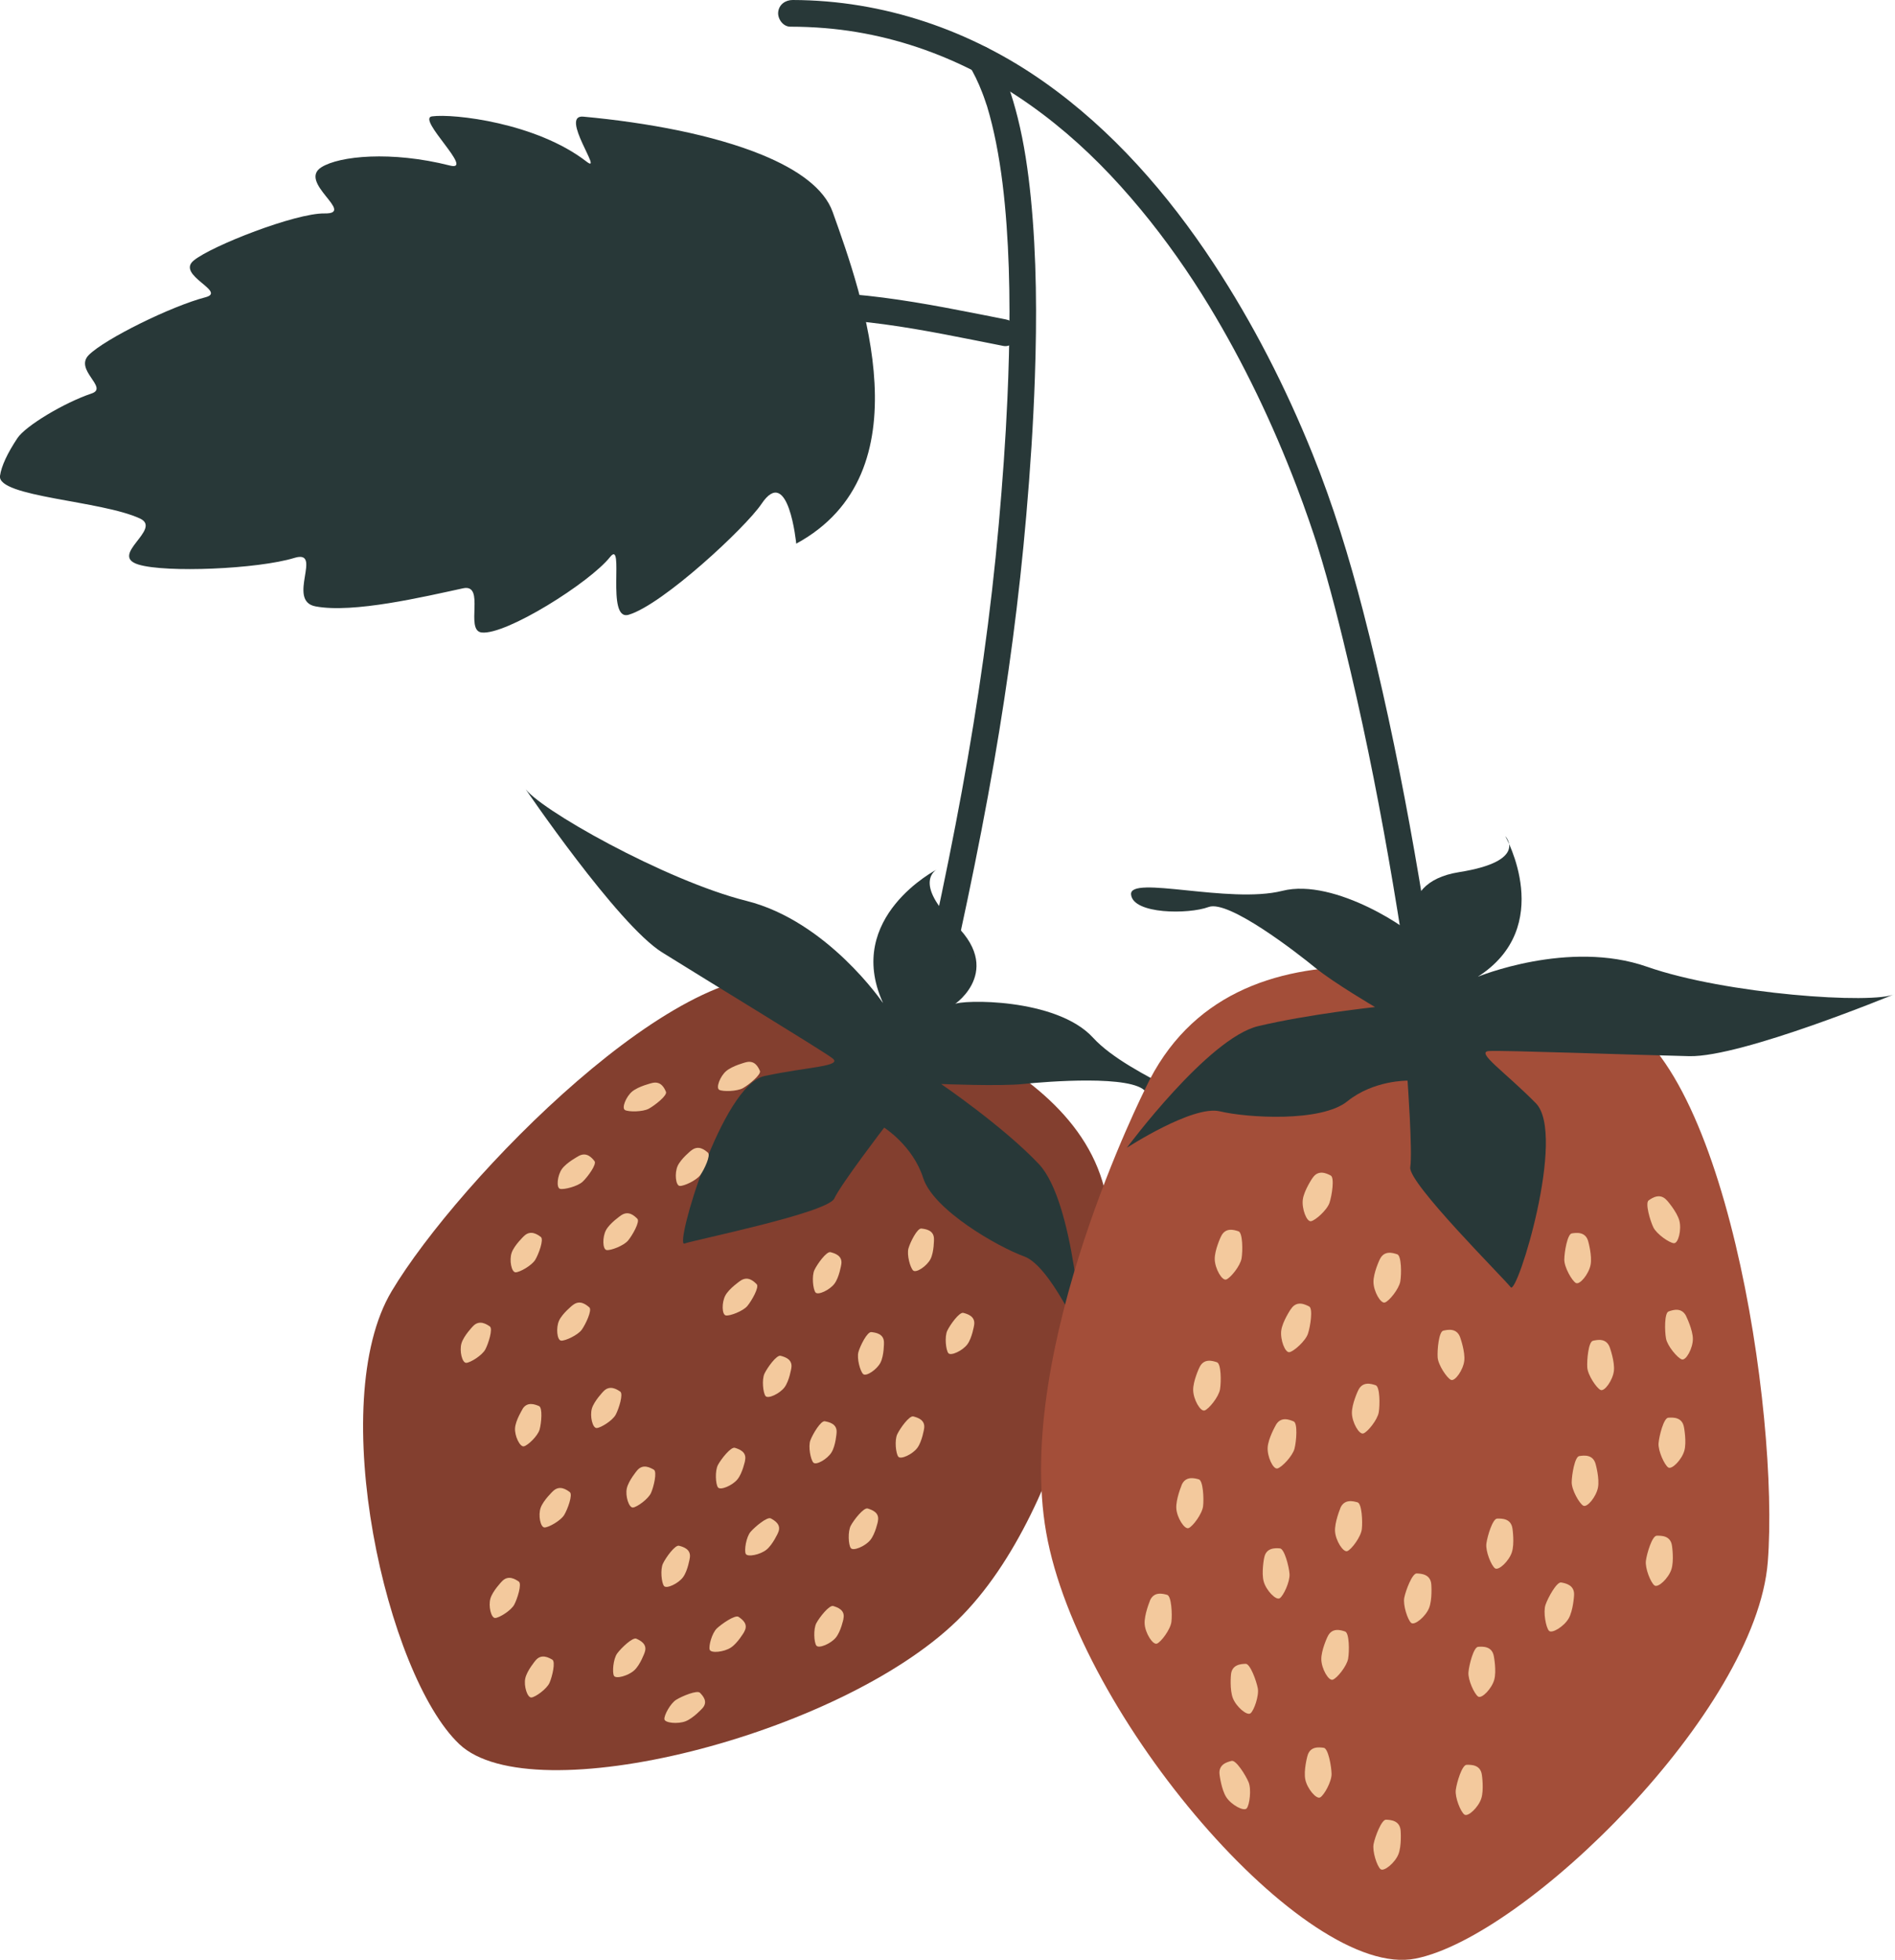 <?xml version="1.0" encoding="UTF-8"?><svg id="Layer_1" xmlns="http://www.w3.org/2000/svg" viewBox="0 0 266.34 275.38"><defs><style>.cls-1{fill:#283838;}.cls-1,.cls-2,.cls-3,.cls-4{stroke-width:0px;}.cls-2{fill:#a34e39;}.cls-3{fill:#833f2f;}.cls-4{fill:#f3c99d;}</style></defs><path class="cls-3" d="m155.58,176.45s-4.42,35.04-21.02,51.22c-16.61,16.19-59.74,27.08-69.99,17.41s-18.9-47.96-9.52-63.66c9.38-15.7,41.31-48.46,56.75-43.84,15.44,4.62,47.61,14.24,43.77,38.87Z"/><path class="cls-1" d="m124.07,140.89s-7.79-11.47-19.16-14.31c-11.37-2.84-29.57-13.09-31.21-15.95,0,0,13.08,19.26,19.35,23.18s22.41,13.72,23.94,14.88-3.5,1.2-9.54,2.5c-6.04,1.29-12.67,24.05-11.26,23.54,1.41-.51,20.14-4.31,21.07-6.33.93-2.02,7.01-9.96,7.01-9.96,0,0,4.04,2.55,5.48,7.07,1.44,4.52,10.53,9.7,14.2,11.03,3.67,1.33,8.11,11.46,8.11,11.46,0,0-1.06-19.14-6.04-24.43-4.98-5.28-13.75-11.26-13.75-11.26,0,0,8.3.34,11.54,0s15.46-1.32,17.23,1.1c1.77,2.42,8.31,6.69,10.07,4.52s-12.3-6.46-17.48-12.12c-5.18-5.66-18.61-5.36-19.51-4.7-.9.67,7.32-4.2.19-11.16-6.17-6.02-2.64-7.78-2.64-7.78,0,0-13.02,6.69-7.59,18.7Z"/><path class="cls-1" d="m127.07,149.17c2.97-12.61,5.78-25.26,8.12-38.01,2.28-12.43,4.08-24.95,5.19-37.54.52-5.86.95-11.73,1.21-17.61.36-8.13.46-16.36-.12-24.39-.28-3.88-.72-7.76-1.48-11.58-.34-1.7-.74-3.38-1.24-5.04-.04-.12-.07-.24-.11-.35.01.04.08.23,0,.03-.06-.17-.11-.34-.17-.51-.13-.39-.27-.78-.42-1.16-.27-.71-.57-1.4-.9-2.08-.3-.61-.62-1.21-.97-1.79-.53-.87.05-2.1.9-2.49,1-.47,1.97.03,2.49.9,1.68,2.75,2.69,5.89,3.47,9,.92,3.68,1.46,7.45,1.84,11.22.83,8.4.86,16.88.57,25.3-.22,6.47-.65,12.92-1.21,19.37-1,11.59-2.53,23.12-4.52,34.58-2.25,12.96-5.04,25.82-8.01,38.63-.37,1.62-.75,3.23-1.13,4.84-.23.99-1.55,1.42-2.41,1.1-1.05-.39-1.33-1.42-1.1-2.41h0Z"/><path class="cls-1" d="m111.91,76.39s-1.09-11.25-4.89-5.58c-2.2,3.28-13.88,14.16-18.67,15.57-3.25.95-.51-10.76-2.61-8.11-2.84,3.58-14.65,11.01-18.06,10.6-2.37-.29.59-6.89-2.59-6.21-5.52,1.19-15.44,3.55-20.75,2.54-4.13-.78,1.13-8.06-2.96-6.81-5.17,1.58-18.05,2.11-21.9.94-4.26-1.29,3.35-4.98.22-6.46C14.32,70.33-.41,69.84,0,66.86c.2-1.4,1.06-3.21,2.45-5.3,1.13-1.71,6.55-4.97,10.44-6.28,2.41-.81-2.5-3.31-.41-5.4,2.27-2.27,11.61-6.87,16.39-8.11,3.09-.8-4.17-3.1-1.64-5.17s14.31-6.67,18.37-6.61c4.5.07-3.8-4.36-.43-6.49,2.52-1.59,9.81-2.33,18.07-.24,3.58.91-4.75-6.61-2.52-6.91,3.03-.41,14.67.9,21.72,6.36,2.47,1.91-3.87-6.64-.45-6.32,4.48.41,9.08,1.06,13.41,1.95,4.28.89,8.3,2.02,11.71,3.42,5.04,2.07,8.74,4.72,9.92,8.02,4.26,11.91,13.14,36.71-5.14,46.62Z"/><path class="cls-1" d="m106.67,41.43c11.76-1.31,23.22,1.19,34.7,3.45.99.2,1.8.95,1.7,2.03-.08.93-1.03,1.9-2.03,1.7-11.1-2.18-22.31-4.76-33.7-3.49-1,.11-1.99-.46-2.18-1.51-.17-.94.5-2.07,1.51-2.18h0Z"/><path class="cls-1" d="m200.29,154.56c-2.69-20.19-5.78-40.35-10.46-60.19-1.41-5.98-2.88-11.96-4.71-17.82-.08-.26-.17-.53-.25-.79-.1-.33.15.46.04.13-.02-.06-.04-.11-.06-.17-.06-.18-.11-.35-.17-.53-.23-.69-.46-1.38-.7-2.06-.56-1.61-1.14-3.22-1.75-4.81-3.36-8.8-7.44-17.35-12.33-25.4-2.76-4.54-6.02-9.21-9.58-13.5-3.72-4.49-7.65-8.51-12.1-12.08-9.35-7.52-20.33-12.4-32.28-13.39-1.62-.13-3.24-.2-4.87-.2-1.01,0-1.78-1.09-1.7-2.03C109.48.62,110.4,0,111.41,0c12.73.03,25,4.22,35.38,11.55,9.55,6.74,17.37,15.72,23.77,25.44,5.54,8.42,10.14,17.43,13.91,26.77,2.91,7.21,5.16,14.57,7.11,22.1,5.15,19.9,8.55,40.2,11.38,60.54.35,2.49.68,4.99,1.02,7.49s-3.37,3.07-3.69.67h0Z"/><path class="cls-4" d="m124.24,188.66s.02,1.81-.49,2.8-2.01,1.99-2.43,1.61-.92-2.21-.67-3.1,1.24-2.87,1.82-2.8,1.78.21,1.77,1.49Z"/><path class="cls-4" d="m111.22,192.23s-.28,1.79-.95,2.69-2.32,1.67-2.67,1.24-.55-2.32-.15-3.16,1.7-2.65,2.26-2.5,1.73.47,1.51,1.73Z"/><path class="cls-4" d="m117.58,201.32s-.12,1.8-.71,2.75-2.16,1.85-2.55,1.44-.75-2.27-.42-3.14,1.46-2.78,2.03-2.67,1.76.34,1.65,1.61Z"/><path class="cls-4" d="m104.72,205.23s-.36,1.77-1.08,2.64-2.39,1.57-2.73,1.12-.44-2.34,0-3.16,1.82-2.58,2.38-2.4,1.71.54,1.42,1.79Z"/><path class="cls-4" d="m109.36,215.36s-.74,1.66-1.63,2.38-2.69,1.08-2.92.58.07-2.37.68-3.08,2.35-2.17,2.85-1.89,1.56.86,1.01,2.02Z"/><path class="cls-4" d="m129.88,200.75s-.28,1.79-.95,2.69c-.67.9-2.32,1.67-2.67,1.24s-.55-2.32-.15-3.16,1.7-2.65,2.26-2.5,1.73.47,1.51,1.73Z"/><path class="cls-4" d="m123.39,213.76s-.36,1.77-1.08,2.64-2.39,1.57-2.73,1.12-.44-2.34,0-3.16,1.82-2.58,2.38-2.4,1.71.54,1.42,1.79Z"/><path class="cls-4" d="m87.26,170.79s-1.55,1.06-2.08,2.04-.5,2.71.07,2.81,2.43-.61,3.03-1.34,1.7-2.65,1.3-3.05-1.24-1.23-2.32-.46Z"/><path class="cls-4" d="m80.48,183.39s-1.46,1.17-1.91,2.18-.28,2.74.29,2.8,2.37-.78,2.91-1.54,1.49-2.76,1.06-3.13-1.33-1.14-2.35-.3Z"/><path class="cls-4" d="m84.79,195.52s-1.29,1.33-1.6,2.39.09,2.76.67,2.74,2.24-1.05,2.68-1.88,1.1-2.92.63-3.24-1.48-.98-2.37-.02Z"/><path class="cls-4" d="m73.44,198s-.97,1.55-1.05,2.65.68,2.69,1.24,2.57,1.96-1.46,2.21-2.36.45-3.08-.09-3.3-1.65-.68-2.32.43Z"/><path class="cls-4" d="m73.64,173.68s-1.35,1.28-1.72,2.32-.04,2.76.54,2.77,2.29-.96,2.77-1.76,1.24-2.87.78-3.21-1.43-1.04-2.37-.12Z"/><path class="cls-4" d="m66.46,186.36s-1.29,1.33-1.6,2.39.09,2.76.67,2.74,2.24-1.05,2.68-1.88,1.1-2.92.63-3.24-1.48-.98-2.37-.02Z"/><path class="cls-4" d="m104.03,179.98s-1.55,1.06-2.08,2.04-.5,2.71.07,2.81,2.43-.61,3.03-1.34,1.7-2.65,1.3-3.05-1.24-1.23-2.32-.46Z"/><path class="cls-4" d="m89.53,206.63s-1.19,1.41-1.43,2.49.29,2.75.86,2.7,2.16-1.2,2.54-2.05.89-2.99.39-3.27-1.54-.88-2.36.13Z"/><path class="cls-4" d="m96.95,218.92s-.28,1.79-.95,2.69-2.32,1.67-2.67,1.24-.55-2.32-.15-3.16,1.7-2.65,2.26-2.5,1.73.47,1.51,1.73Z"/><path class="cls-4" d="m90.6,232.21s-.61,1.71-1.45,2.48-2.6,1.26-2.86.77-.1-2.37.45-3.13,2.18-2.32,2.7-2.08,1.62.75,1.16,1.95Z"/><path class="cls-4" d="m77.71,209.53s-1.35,1.28-1.72,2.32-.04,2.76.54,2.77,2.29-.96,2.77-1.76,1.24-2.87.78-3.21-1.43-1.04-2.37-.12Z"/><path class="cls-4" d="m70.53,222.21s-1.29,1.33-1.6,2.39.09,2.76.67,2.74,2.24-1.05,2.68-1.88,1.1-2.92.63-3.24-1.48-.98-2.37-.02Z"/><path class="cls-4" d="m75.26,233.32s-1.19,1.41-1.43,2.49.29,2.75.86,2.7,2.16-1.2,2.54-2.05.89-2.99.39-3.27-1.54-.88-2.36.13Z"/><path class="cls-4" d="m131.27,174.11s.02,1.81-.49,2.8-2.01,1.99-2.43,1.61-.92-2.21-.67-3.1,1.24-2.87,1.82-2.8,1.78.21,1.77,1.49Z"/><path class="cls-4" d="m118.24,177.67s-.28,1.79-.95,2.69-2.32,1.67-2.67,1.24-.55-2.32-.15-3.16,1.7-2.65,2.26-2.5,1.73.47,1.51,1.73Z"/><path class="cls-4" d="m136.91,186.2s-.28,1.79-.95,2.69-2.32,1.67-2.67,1.24-.55-2.32-.15-3.16,1.7-2.65,2.26-2.5,1.73.47,1.51,1.73Z"/><path class="cls-4" d="m104.6,229.29s-.91,1.58-1.88,2.21-2.79.82-2.97.3.32-2.35,1.01-3,2.57-1.94,3.04-1.62,1.46,1,.79,2.1Z"/><path class="cls-4" d="m118.55,227.46s-.36,1.77-1.08,2.64-2.39,1.57-2.73,1.12-.44-2.34,0-3.16,1.82-2.58,2.38-2.4,1.71.54,1.42,1.79Z"/><path class="cls-4" d="m98.69,240.06s-1.25,1.37-2.33,1.79c-1.08.42-2.92.25-2.98-.29s.84-2.22,1.66-2.73,2.95-1.39,3.34-.98,1.21,1.26.31,2.21Z"/><path class="cls-4" d="m104.79,149.27s-1.85.48-2.72,1.22-1.48,2.37-.98,2.64,2.51.23,3.35-.25,2.59-1.91,2.36-2.42-.71-1.56-2.01-1.19Z"/><path class="cls-4" d="m97.15,161.65s-1.46,1.17-1.91,2.18-.28,2.74.29,2.8,2.37-.78,2.91-1.54,1.49-2.76,1.06-3.13-1.33-1.14-2.35-.3Z"/><path class="cls-4" d="m91.61,152.18s-1.86.45-2.74,1.17-1.53,2.34-1.03,2.62,2.51.27,3.35-.19,2.63-1.86,2.41-2.37-.68-1.57-1.99-1.23Z"/><path class="cls-4" d="m81.3,162.45s-1.67.89-2.32,1.8-.82,2.64-.27,2.79,2.49-.35,3.18-1,2.02-2.45,1.67-2.89-1.09-1.36-2.25-.71Z"/><path class="cls-2" d="m161.03,152.85s-18.55,36.61-13.99,62.48c4.56,25.87,36.44,62.93,51.9,59.87,15.47-3.06,47.88-34.78,49.52-55.74,1.64-20.96-6.08-72.28-22.97-77.31-16.89-5.02-52.08-15.49-64.47,10.7Z"/><path class="cls-4" d="m181.43,183.93s-1.18,1.74-1.35,3.01.53,3.16,1.15,3.05,2.26-1.57,2.6-2.59.73-3.54.17-3.83-1.75-.89-2.56.36Z"/><path class="cls-4" d="m190.88,195.38s-.9,1.9-.87,3.19,1.01,3.04,1.61,2.84,1.98-1.91,2.16-2.96.17-3.61-.43-3.81-1.86-.61-2.47.75Z"/><path class="cls-4" d="m179.3,200.27s-1.05,1.82-1.13,3.1.76,3.11,1.37,2.96,2.13-1.74,2.4-2.78.47-3.59-.12-3.83-1.81-.76-2.53.55Z"/><path class="cls-4" d="m188.37,211.96s-.81,1.94-.73,3.22,1.15,2.99,1.73,2.76,1.9-1.99,2.03-3.06.01-3.62-.6-3.79-1.89-.52-2.44.86Z"/><path class="cls-4" d="m177.67,218.91s-.4,2.06-.06,3.3,1.73,2.7,2.26,2.35,1.45-2.34,1.37-3.41-.72-3.54-1.35-3.59-1.96-.13-2.21,1.34Z"/><path class="cls-4" d="m168.57,192.15s-.9,1.9-.87,3.19,1.01,3.04,1.61,2.84,1.98-1.91,2.16-2.96.17-3.61-.43-3.81-1.86-.61-2.47.75Z"/><path class="cls-4" d="m166.06,208.73s-.81,1.94-.73,3.22,1.15,2.99,1.73,2.76,1.9-1.99,2.03-3.06c.13-1.07.01-3.62-.6-3.79s-1.89-.52-2.44.86Z"/><path class="cls-4" d="m226.27,189.38s.71,1.98.56,3.25-1.3,2.93-1.87,2.67-1.8-2.09-1.87-3.16.17-3.61.79-3.75,1.91-.43,2.39.98Z"/><path class="cls-4" d="m224.27,205.74s.57,2.02.32,3.29-1.51,2.83-2.06,2.53-1.64-2.21-1.63-3.29.44-3.59,1.06-3.68,1.94-.29,2.31,1.15Z"/><path class="cls-4" d="m212.58,214.81s.31,2.08-.09,3.3c-.4,1.22-1.85,2.62-2.37,2.25s-1.35-2.4-1.21-3.47.88-3.51,1.52-3.52,1.96-.04,2.15,1.44Z"/><path class="cls-4" d="m221.23,224.2s-.12,2.1-.76,3.21-2.35,2.18-2.77,1.72-.83-2.62-.48-3.64,1.58-3.25,2.2-3.14,1.93.36,1.81,1.84Z"/><path class="cls-4" d="m236.68,200.54s.4,2.06.05,3.3-1.74,2.69-2.26,2.35-1.45-2.34-1.36-3.41.73-3.54,1.36-3.58,1.96-.13,2.21,1.34Z"/><path class="cls-4" d="m235,217.22s.31,2.08-.09,3.3-1.85,2.62-2.37,2.25-1.35-2.4-1.21-3.47.88-3.51,1.52-3.52,1.96-.04,2.15,1.44Z"/><path class="cls-4" d="m205.24,187.96s.71,1.98.56,3.25-1.3,2.93-1.87,2.67-1.8-2.09-1.87-3.16.17-3.61.79-3.75,1.91-.43,2.39.98Z"/><path class="cls-4" d="m201.17,222.66s.16,2.1-.32,3.29-2.03,2.48-2.51,2.08-1.18-2.49-.97-3.54,1.12-3.44,1.75-3.41,1.96.09,2.05,1.58Z"/><path class="cls-4" d="m186.58,229.98s-.9,1.9-.87,3.19,1.01,3.04,1.61,2.84,1.98-1.91,2.16-2.96.17-3.61-.43-3.81-1.86-.61-2.47.75Z"/><path class="cls-4" d="m183.75,246.75s-.55,2.03-.29,3.29,1.54,2.81,2.09,2.51,1.62-2.23,1.6-3.3-.47-3.59-1.1-3.67-1.94-.27-2.3,1.18Z"/><path class="cls-4" d="m209.96,232.73s.4,2.06.05,3.3-1.74,2.69-2.26,2.35-1.45-2.34-1.36-3.41.73-3.54,1.36-3.58,1.96-.13,2.21,1.34Z"/><path class="cls-4" d="m208.28,249.41s.31,2.08-.09,3.3-1.85,2.62-2.37,2.25-1.35-2.4-1.21-3.47.88-3.51,1.52-3.52,1.96-.04,2.15,1.44Z"/><path class="cls-4" d="m196.86,257.26s.16,2.1-.32,3.29-2.03,2.48-2.51,2.08-1.18-2.49-.97-3.54,1.12-3.44,1.75-3.41,1.96.09,2.05,1.58Z"/><path class="cls-4" d="m184.46,165.53s-1.18,1.74-1.35,3.01.53,3.16,1.15,3.05,2.26-1.57,2.6-2.59.73-3.54.17-3.83-1.75-.89-2.56.36Z"/><path class="cls-4" d="m193.91,176.98s-.9,1.9-.87,3.19,1.01,3.04,1.61,2.84,1.98-1.91,2.16-2.96.17-3.61-.43-3.81-1.86-.61-2.47.75Z"/><path class="cls-4" d="m171.6,173.75s-.9,1.9-.87,3.19,1.01,3.04,1.61,2.84,1.98-1.91,2.16-2.96.17-3.61-.43-3.81-1.86-.61-2.47.75Z"/><path class="cls-4" d="m173.01,235.32s-.2,2.09.27,3.29,1.99,2.51,2.48,2.12,1.22-2.47,1.02-3.52-1.07-3.45-1.7-3.43-1.96.07-2.07,1.55Z"/><path class="cls-4" d="m161.61,224.96s-.81,1.94-.73,3.22,1.15,2.99,1.73,2.76,1.9-1.99,2.03-3.06.01-3.62-.6-3.79-1.89-.52-2.44.86Z"/><path class="cls-4" d="m171.41,249.37s.25,2.09.95,3.16,2.47,2.04,2.87,1.55.67-2.67.26-3.66-1.77-3.15-2.38-3-1.9.47-1.7,1.95Z"/><path class="cls-4" d="m223.23,174.45s.57,2.02.32,3.29-1.51,2.83-2.06,2.53-1.64-2.21-1.63-3.29.44-3.59,1.06-3.68,1.94-.29,2.31,1.15Z"/><path class="cls-4" d="m234.31,168.69s1.39,1.58,1.72,2.82-.13,3.2-.76,3.17-2.44-1.28-2.9-2.24-1.17-3.42-.65-3.78,1.62-1.1,2.58.03Z"/><path class="cls-4" d="m237,184.97s.93,1.88.93,3.17-.95,3.06-1.55,2.87-2.02-1.87-2.22-2.92-.24-3.61.36-3.82,1.85-.64,2.49.7Z"/><path class="cls-1" d="m207.63,137.27s12.82-5.31,23.87-1.43c11.06,3.87,31.9,5.31,34.84,3.82,0,0-21.51,8.9-28.9,8.74-7.39-.16-26.26-.85-28.18-.72-1.92.14,2.27,2.93,6.6,7.33,4.34,4.4-2.63,27.06-3.53,25.86-.9-1.2-14.46-14.67-14.12-16.86s-.38-12.17-.38-12.17c0,0-4.77-.08-8.46,2.9-3.69,2.98-14.13,2.32-17.92,1.41-3.8-.91-13.07,5.12-13.07,5.12,0,0,11.41-15.41,18.46-17.09,7.06-1.68,16.42-2.68,16.42-2.68,0,0-5.87-3.45-8.39-5.52-2.52-2.06-12.19-9.59-15-8.54-2.81,1.05-10.62,1.03-10.9-1.75-.28-2.78,13.83,1.36,21.26-.52,7.43-1.88,18.5,5.74,18.89,6.8s-3.87-7.87,5.97-9.43c9.84-1.56,6.48-5.05,6.48-5.05,0,0,7.2,12.75-3.94,19.8Z"/></svg>